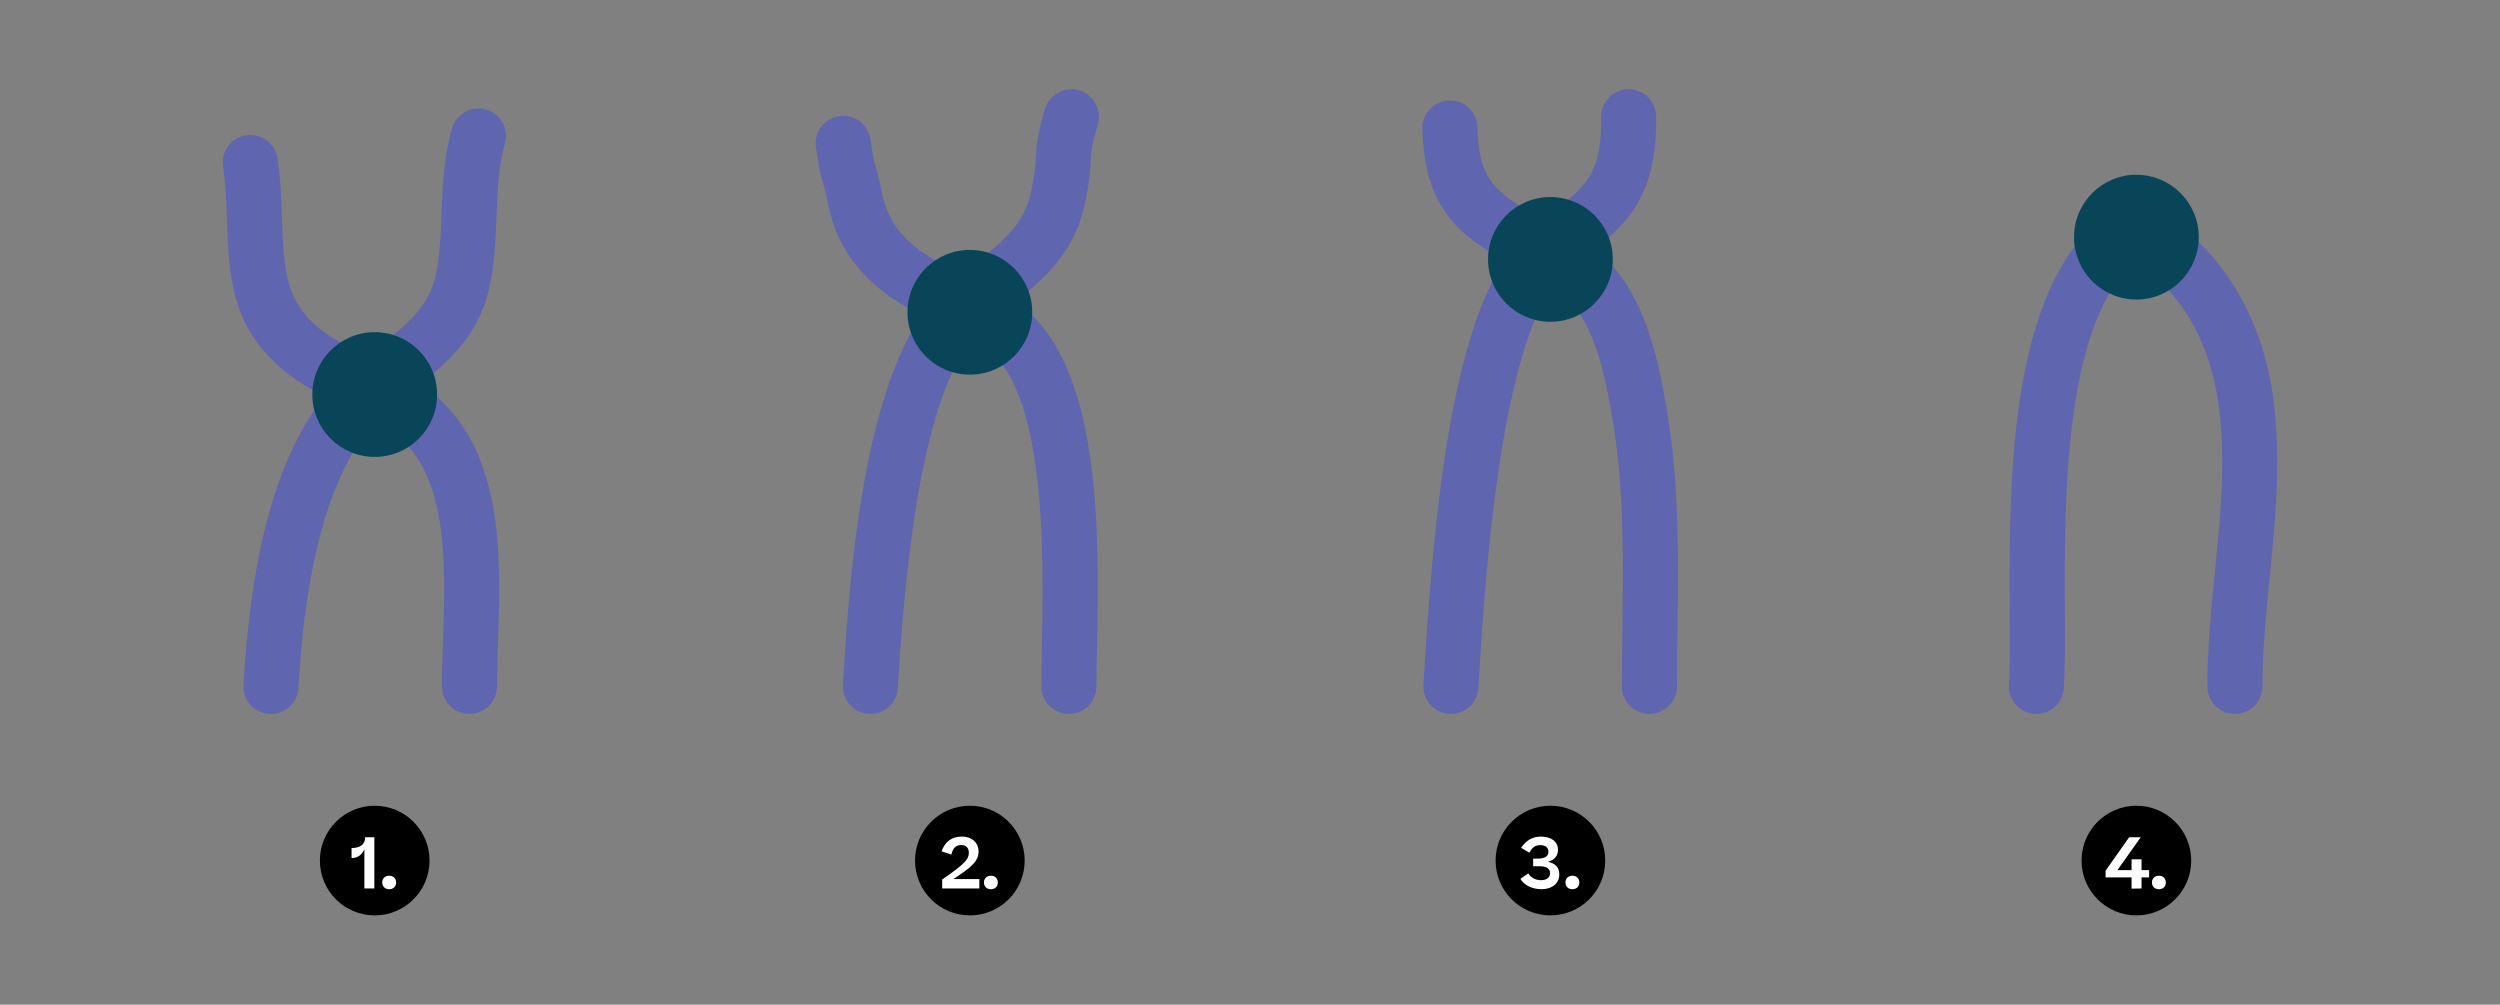 <?xml version="1.0" encoding="UTF-8"?><svg id="Ebene_1" xmlns="http://www.w3.org/2000/svg" xmlns:xlink="http://www.w3.org/1999/xlink" viewBox="0 0 499.502 200.728"><rect x="0" y="0" width="499.502" height="200.728" fill="#808080" stroke="none"/><defs><style>.cls-1{fill:#fff;}.cls-2{clip-path:url(#clippath-2);}.cls-3{clip-path:url(#clippath-6);}.cls-4{fill:#5f65ae;}.cls-5{clip-path:url(#clippath-7);}.cls-6{clip-path:url(#clippath-1);}.cls-7{clip-path:url(#clippath-4);}.cls-8{fill:#094558;}.cls-9{clip-path:url(#clippath);}.cls-10{fill:none;}.cls-11{clip-path:url(#clippath-3);}.cls-12{clip-path:url(#clippath-5);}</style><clipPath id="clippath"><rect class="cls-10" x="63.913" y="160.987" width="21.908" height="21.908"/></clipPath><clipPath id="clippath-1"><rect class="cls-10" x="63.913" y="160.987" width="21.908" height="21.908"/></clipPath><clipPath id="clippath-2"><rect class="cls-10" x="182.825" y="160.987" width="21.908" height="21.908"/></clipPath><clipPath id="clippath-3"><rect class="cls-10" x="182.825" y="160.987" width="21.908" height="21.908"/></clipPath><clipPath id="clippath-4"><rect class="cls-10" x="298.82" y="160.987" width="21.908" height="21.908"/></clipPath><clipPath id="clippath-5"><rect class="cls-10" x="298.82" y="160.987" width="21.908" height="21.908"/></clipPath><clipPath id="clippath-6"><rect class="cls-10" x="415.898" y="160.987" width="21.908" height="21.908"/></clipPath><clipPath id="clippath-7"><rect class="cls-10" x="415.898" y="160.987" width="21.908" height="21.908"/></clipPath></defs><g><path class="cls-4" d="M93.798,142.641c-3.038,0-5.5-2.463-5.5-5.5,0-2.846,.102-5.848,.21-9.025,.546-16.025,1.165-34.189-10.571-42.194-2.626-1.792-5.63-3.189-8.811-4.67-1.487-.691-3.025-1.407-4.551-2.178-10.146-5.129-16.02-12.17-17.959-21.526-.983-4.745-1.141-9.414-1.294-13.93-.122-3.602-.237-7.003-.751-10.298-.469-3.001,1.584-5.814,4.585-6.283,3.002-.469,5.814,1.584,6.283,4.586,.618,3.954,.75,7.853,.877,11.623,.144,4.24,.279,8.245,1.072,12.069,1.249,6.025,4.996,10.325,12.15,13.941,1.366,.689,2.757,1.337,4.229,2.022,3.441,1.602,7,3.257,10.369,5.555,16.738,11.417,15.978,33.729,15.367,51.656-.105,3.082-.204,5.993-.204,8.651,0,3.037-2.462,5.5-5.5,5.5Z"/><path class="cls-4" d="M54.139,142.641c-.115,0-.23-.003-.346-.011-3.032-.188-5.337-2.798-5.149-5.83,1.283-20.679,4.998-49.806,22.378-63.947,1.355-1.104,2.699-2.137,3.999-3.136,5.943-4.568,10.637-8.177,12.054-14.83,.82-3.85,.98-7.955,1.149-12.302,.217-5.554,.44-11.297,2.097-16.966,.852-2.915,3.906-4.588,6.822-3.736,2.916,.853,4.588,3.906,3.736,6.822-1.276,4.367-1.465,9.196-1.664,14.309-.18,4.618-.366,9.395-1.382,14.165-2.261,10.614-9.3,16.025-16.108,21.259-1.241,.954-2.524,1.94-3.761,2.946-15.652,12.737-17.676,45.373-18.342,56.098-.181,2.915-2.602,5.159-5.484,5.159Z"/><circle class="cls-8" cx="74.867" cy="78.828" r="12.462"/></g><g><path class="cls-4" d="M213.564,142.641c-3.038,0-5.5-2.463-5.5-5.5,0-2.231,.05-4.772,.107-7.714,.353-18.009,1.009-51.529-11.323-59.94-2.624-1.79-5.625-3.187-8.803-4.665-1.49-.693-3.031-1.41-4.56-2.184-10.145-5.128-16.019-12.169-17.959-21.525-.679-3.274-.962-4.22-1.169-4.91-.392-1.309-.612-2.141-1.326-6.713-.469-3.002,1.584-5.814,4.586-6.283,3.004-.472,5.814,1.586,6.282,4.586,.63,4.033,.767,4.492,.995,5.252,.265,.883,.628,2.094,1.404,5.836,1.249,6.025,4.996,10.325,12.15,13.941,1.369,.691,2.762,1.34,4.237,2.026,3.439,1.6,6.995,3.255,10.361,5.551,17.248,11.765,16.571,46.354,16.123,69.244-.057,2.884-.105,5.374-.105,7.498,0,3.037-2.462,5.5-5.5,5.5Z"/><path class="cls-4" d="M173.905,142.641c-.115,0-.23-.003-.346-.011-3.032-.188-5.337-2.798-5.149-5.83l.013-.214c1.329-21.422,4.093-65.996,21.51-80.168,1.354-1.103,2.698-2.135,3.997-3.134,5.944-4.569,10.638-8.178,12.056-14.831,.821-3.853,.889-5.373,.955-6.844,.112-2.509,.301-4.548,1.842-9.82,.852-2.915,3.907-4.584,6.822-3.736,2.916,.853,4.589,3.906,3.737,6.822-1.285,4.396-1.338,5.583-1.411,7.227-.078,1.738-.175,3.9-1.185,8.644-2.261,10.614-9.302,16.026-16.111,21.26-1.24,.953-2.522,1.939-3.758,2.945-13.678,11.13-16.436,55.582-17.473,72.316l-.014,.215c-.181,2.915-2.602,5.159-5.484,5.159Z"/><circle class="cls-8" cx="193.778" cy="62.394" r="12.462"/></g><g><path class="cls-4" d="M329.557,142.641c-3.038,0-5.5-2.463-5.5-5.5,0-3.845,.05-7.741,.099-11.509,.173-13.457,.353-27.372-1.781-40.699-1.645-10.27-3.982-21.661-10.939-26.872-2.301-1.724-4.999-3.099-7.855-4.555-1.828-.932-3.719-1.896-5.585-2.994-9.566-5.633-13.564-12.829-13.798-24.837-.059-3.037,2.354-5.547,5.392-5.606,.037-.001,.073-.001,.109-.001,2.988,0,5.438,2.393,5.497,5.393,.159,8.146,2.196,11.931,8.382,15.573,1.578,.929,3.239,1.775,4.998,2.672,3.145,1.604,6.396,3.261,9.455,5.551,10.245,7.674,13.221,21.541,15.206,33.937,2.284,14.263,2.099,28.659,1.919,42.582-.048,3.732-.098,7.592-.098,11.366,0,3.037-2.462,5.5-5.5,5.5Z"/><path class="cls-4" d="M289.898,142.641c-.115,0-.23-.003-.346-.011-3.032-.188-5.337-2.798-5.149-5.83l.157-2.575c2.24-36.917,6.529-76.285,21.36-88.366,1.243-1.012,2.427-1.94,3.55-2.82,7.679-6.02,10.553-8.272,10.427-19.646-.034-3.037,2.401-5.526,5.439-5.561h.062c3.009,0,5.465,2.423,5.498,5.439,.186,16.802-6.357,21.931-14.64,28.424-1.071,.84-2.203,1.726-3.389,2.691-13.091,10.664-16.28,63.23-17.328,80.504l-.159,2.591c-.181,2.915-2.602,5.159-5.484,5.159Z"/><circle class="cls-8" cx="309.774" cy="51.828" r="12.462"/></g><g><path class="cls-4" d="M446.536,142.641c-3.038,0-5.5-2.463-5.5-5.5,0-7.757,.767-15.486,1.509-22.962,1.133-11.418,2.203-22.202,.767-33.032-1.105-8.332-4.57-19.872-14.798-27.532-2.432-1.821-2.926-5.269-1.105-7.699,1.822-2.431,5.269-2.925,7.699-1.105,10.368,7.766,17.154,20.156,19.109,34.89,1.604,12.096,.42,24.027-.725,35.565-.715,7.209-1.455,14.664-1.455,21.876,0,3.037-2.462,5.5-5.5,5.5Z"/><path class="cls-4" d="M406.878,142.641c-.115,0-.23-.003-.346-.011-3.032-.188-5.337-2.798-5.149-5.83,.218-3.524,.193-8.501,.164-14.263-.138-27.285-.346-68.519,22.159-81.614,2.625-1.528,5.992-.638,7.52,1.987,1.527,2.626,.638,5.992-1.988,7.521-17.005,9.896-16.809,48.804-16.691,72.051,.03,5.96,.056,11.106-.186,15-.181,2.915-2.602,5.159-5.484,5.159Z"/><circle class="cls-8" cx="426.852" cy="47.382" r="12.462"/></g><g id="Number_Point_Science"><g class="cls-9"><g class="cls-6"><path d="M85.821,171.941c0,6.05-4.904,10.954-10.954,10.954-6.049,0-10.954-4.904-10.954-10.954s4.905-10.954,10.954-10.954c6.05,0,10.954,4.904,10.954,10.954"/></g><g><path class="cls-1" d="M74.795,167.289v10.226h-1.989v-7.858c-.434,1.051-1.289,1.766-2.409,1.766h-.154v-1.99h.07c1.751,0,2.633-.798,2.647-2.143h1.835Z"/><path class="cls-1" d="M76.374,176.324c0-.799,.56-1.359,1.387-1.359,.826,0,1.387,.561,1.387,1.359s-.561,1.345-1.387,1.345c-.827,0-1.387-.546-1.387-1.345Z"/></g></g></g><g id="Number_Point_Science-2"><g class="cls-2"><g class="cls-11"><path d="M204.732,171.941c0,6.05-4.904,10.954-10.954,10.954-6.049,0-10.954-4.904-10.954-10.954s4.905-10.954,10.954-10.954c6.05,0,10.954,4.904,10.954,10.954"/></g><g><path class="cls-1" d="M195.521,170.119c0,1.988-1.485,3.193-5.042,5.519h5.197v1.877h-7.424v-1.793c4.651-3.194,5.323-4.104,5.323-5.351,0-.953-.561-1.541-1.513-1.541-1.008,0-1.681,.574-1.975,1.919l-1.961-.658c.659-1.835,1.975-2.942,3.978-2.942,2.255,0,3.418,1.359,3.418,2.971Z"/><path class="cls-1" d="M196.595,176.324c0-.799,.56-1.359,1.387-1.359,.826,0,1.387,.561,1.387,1.359s-.561,1.345-1.387,1.345c-.827,0-1.387-.546-1.387-1.345Z"/></g></g></g><g id="Number_Point_Science-3"><g class="cls-7"><g class="cls-12"><path d="M320.728,171.941c0,6.05-4.904,10.954-10.954,10.954-6.049,0-10.954-4.904-10.954-10.954s4.905-10.954,10.954-10.954c6.05,0,10.954,4.904,10.954,10.954"/></g><g><path class="cls-1" d="M305.347,174.503c.504,.827,1.415,1.358,2.535,1.358,1.191,0,1.821-.574,1.821-1.414,0-.91-.729-1.373-2.129-1.373h-1.247v-1.527h1.05c1.177,0,2.003-.447,2.003-1.33,0-.896-.588-1.359-1.653-1.359-.967,0-1.625,.449-2.144,1.514l-1.667-.98c.882-1.359,2.241-2.242,3.908-2.242,2.045,0,3.46,.939,3.46,2.648,0,1.288-.798,2.087-2.031,2.381,1.457,.294,2.297,1.078,2.297,2.535,0,1.639-1.261,2.941-3.586,2.941-1.849,0-3.39-.756-4.188-2.059l1.569-1.093Z"/><path class="cls-1" d="M312.78,176.324c0-.799,.56-1.359,1.387-1.359,.826,0,1.387,.561,1.387,1.359s-.561,1.345-1.387,1.345c-.827,0-1.387-.546-1.387-1.345Z"/></g></g></g><g id="Number_Point_Science-4"><g class="cls-3"><g class="cls-5"><path d="M437.806,171.941c0,6.05-4.904,10.954-10.954,10.954-6.049,0-10.954-4.904-10.954-10.954s4.905-10.954,10.954-10.954c6.05,0,10.954,4.904,10.954,10.954"/></g><g><path class="cls-1" d="M427.881,171.701v2.158h1.513v1.441h-1.513v2.214l-1.989,.042v-2.256h-5.197v-1.33l4.707-6.682h2.283v.042l-4.623,6.528h2.83v-2.158h1.989Z"/><path class="cls-1" d="M429.963,176.324c0-.799,.56-1.359,1.387-1.359,.826,0,1.387,.561,1.387,1.359s-.561,1.345-1.387,1.345c-.827,0-1.387-.546-1.387-1.345Z"/></g></g></g></svg>